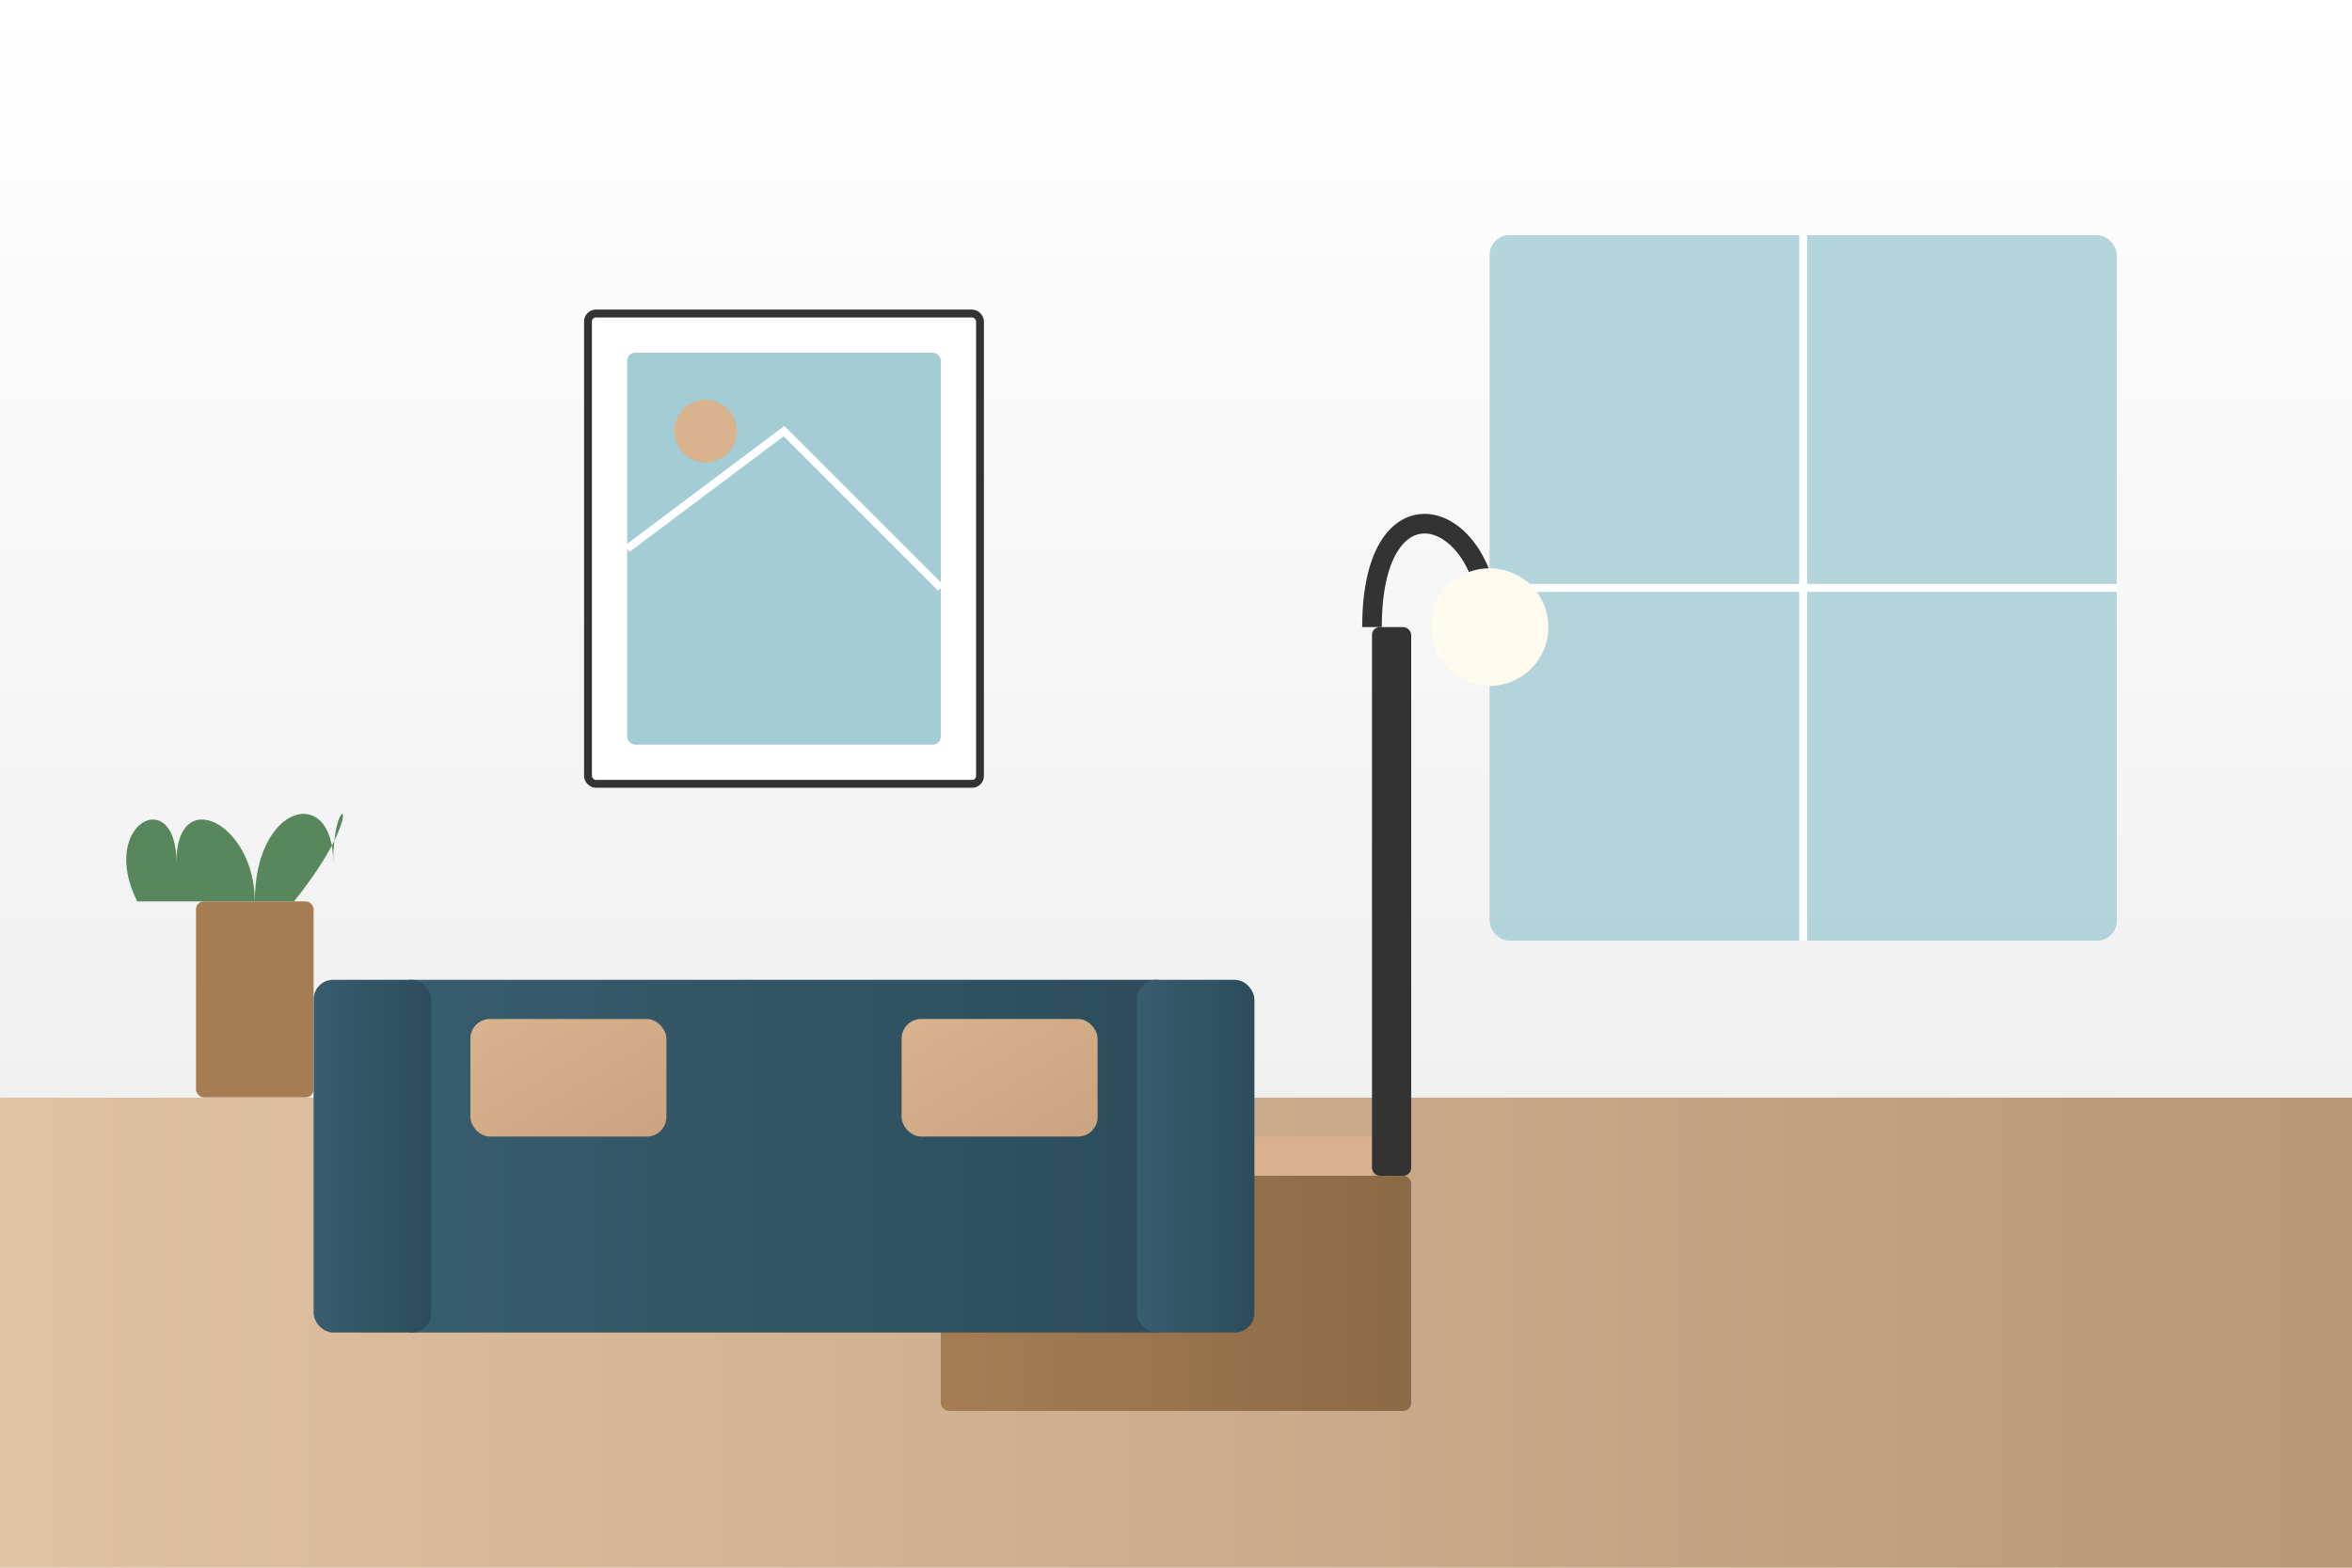 <svg xmlns="http://www.w3.org/2000/svg" width="600" height="400" viewBox="0 0 600 400">
  <defs>
    <linearGradient id="floor" x1="0%" y1="0%" x2="100%" y2="0%">
      <stop offset="0%" style="stop-color:#D8B38D;stop-opacity:0.8" />
      <stop offset="100%" style="stop-color:#A67D53;stop-opacity:0.8" />
    </linearGradient>
    <linearGradient id="wall" x1="0%" y1="0%" x2="0%" y2="100%">
      <stop offset="0%" style="stop-color:#FFFFFF;stop-opacity:1" />
      <stop offset="100%" style="stop-color:#F0F0F0;stop-opacity:1" />
    </linearGradient>
    <linearGradient id="sofa" x1="0%" y1="0%" x2="100%" y2="0%">
      <stop offset="0%" style="stop-color:#385D6E;stop-opacity:1" />
      <stop offset="100%" style="stop-color:#2C4C5C;stop-opacity:1" />
    </linearGradient>
    <linearGradient id="wood" x1="0%" y1="0%" x2="100%" y2="0%">
      <stop offset="0%" style="stop-color:#A67D53;stop-opacity:1" />
      <stop offset="100%" style="stop-color:#8B6A46;stop-opacity:1" />
    </linearGradient>
    <linearGradient id="cushion" x1="0%" y1="0%" x2="100%" y2="100%">
      <stop offset="0%" style="stop-color:#D8B38D;stop-opacity:1" />
      <stop offset="100%" style="stop-color:#C9A47E;stop-opacity:1" />
    </linearGradient>
  </defs>
  
  <!-- Background -->
  <rect width="600" height="400" fill="white" />
  
  <!-- Floor -->
  <rect y="280" width="600" height="120" fill="url(#floor)" />
  
  <!-- Left Wall -->
  <rect x="0" y="0" width="600" height="280" fill="url(#wall)" />
  
  <!-- Window -->
  <rect x="380" y="60" width="160" height="180" rx="5" ry="5" fill="#A3CCD5" opacity="0.8" />
  <line x1="460" y1="60" x2="460" y2="240" stroke="white" stroke-width="2" />
  <line x1="380" y1="150" x2="540" y2="150" stroke="white" stroke-width="2" />
  
  <!-- Coffee Table -->
  <rect x="240" y="300" width="120" height="60" rx="2" ry="2" fill="url(#wood)" />
  <rect x="250" y="290" width="100" height="10" fill="#D8B38D" opacity="0.9" />
  <rect x="255" y="250" width="20" height="40" rx="3" ry="3" fill="white" />
  <rect x="260" y="260" width="10" height="20" rx="1" ry="1" fill="#385D6E" />
  
  <!-- Sofa -->
  <rect x="100" y="270" width="200" height="70" rx="5" ry="5" fill="url(#sofa)" />
  <rect x="100" y="250" width="200" height="30" rx="5" ry="5" fill="url(#sofa)" />
  <rect x="80" y="250" width="30" height="90" rx="5" ry="5" fill="url(#sofa)" />
  <rect x="290" y="250" width="30" height="90" rx="5" ry="5" fill="url(#sofa)" />
  
  <!-- Cushions -->
  <rect x="120" y="260" width="50" height="30" rx="5" ry="5" fill="url(#cushion)" />
  <rect x="230" y="260" width="50" height="30" rx="5" ry="5" fill="url(#cushion)" />
  
  <!-- Floor Lamp -->
  <rect x="350" y="160" width="10" height="140" rx="2" ry="2" fill="#333333" />
  <path d="M350,160 C350,120 380,130 380,160" fill="none" stroke="#333333" stroke-width="5" />
  <circle cx="380" cy="160" r="15" fill="#FFFAEE" />
  
  <!-- Plant -->
  <rect x="50" y="230" width="30" height="50" rx="2" ry="2" fill="#A67D53" />
  <path d="M65,230 C65,210 45,200 45,220 C45,200 25,210 35,230" fill="#59875D" />
  <path d="M65,230 C65,205 85,200 85,220 C85,200 95,205 75,230" fill="#59875D" />
  
  <!-- Wall Art -->
  <rect x="150" y="80" width="100" height="120" rx="2" ry="2" fill="white" stroke="#333333" stroke-width="2" />
  <rect x="160" y="90" width="80" height="100" rx="2" ry="2" fill="#A3CCD5" />
  <path d="M160,140 L200,110 L240,150" fill="none" stroke="white" stroke-width="2" />
  <circle cx="180" cy="110" r="8" fill="#D8B38D" />
</svg>
